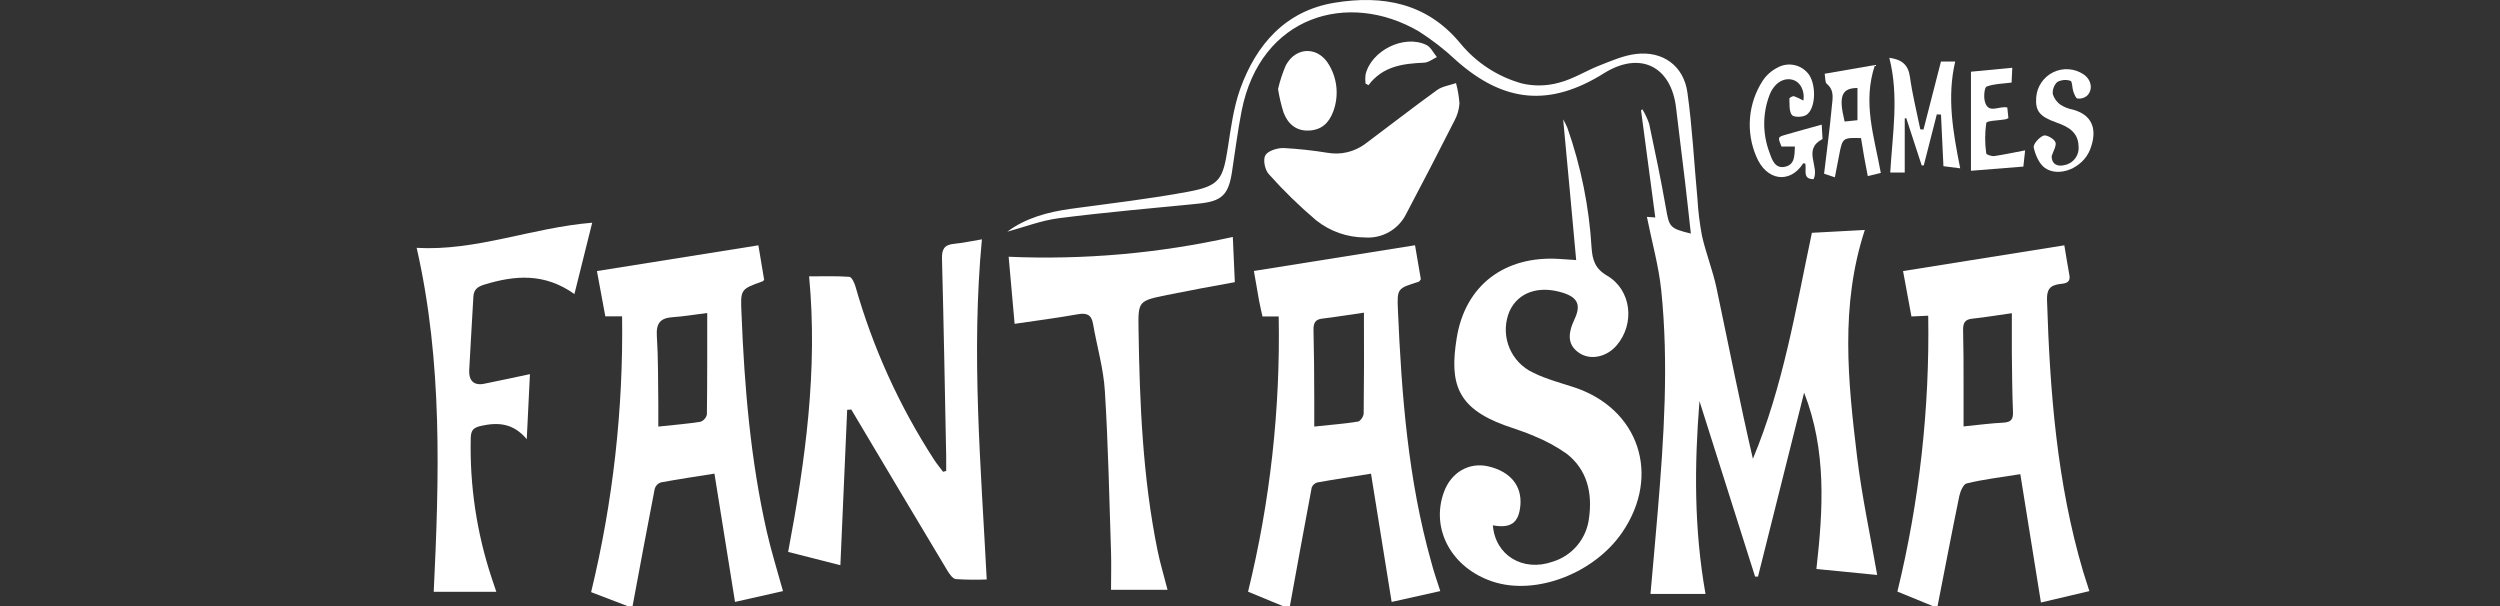 <svg width="198" height="48" viewBox="0 0 198 48" fill="none" xmlns="http://www.w3.org/2000/svg">
<rect x="0" y="0" width="198" height="48" fill="#333333" stroke="none"/>
<path d="M130.435 17.177L131.099 17.223C130.717 14.345 130.346 11.542 129.97 8.737L130.077 8.657C130.299 9.021 130.479 9.408 130.615 9.812C131.086 12.03 131.554 14.252 131.943 16.486C132.202 17.984 132.232 18.087 133.915 18.498C133.759 17.1 133.616 15.736 133.453 14.371C133.224 12.429 132.972 10.49 132.746 8.547C132.361 5.227 129.877 4.022 127.035 5.802C122.765 8.474 119.133 8.152 115.351 4.805C114.432 3.937 113.431 3.159 112.363 2.481C106.798 -0.766 99.826 1.213 98.335 8.79C98.02 10.397 97.82 12.03 97.568 13.651C97.286 15.454 96.751 15.945 94.912 16.128C91.23 16.496 87.541 16.811 83.872 17.28C82.464 17.459 81.1 17.994 79.778 18.349C81.229 17.266 82.989 16.788 84.845 16.533C87.943 16.108 91.057 15.756 94.141 15.178C96.592 14.716 96.858 14.208 97.246 11.695C97.485 10.141 97.694 8.547 98.212 7.077C99.484 3.521 101.815 0.848 105.713 0.214C109.494 -0.404 113.017 0.214 115.673 3.451C116.934 4.979 118.635 6.083 120.544 6.612C121.518 6.839 122.534 6.815 123.496 6.542C124.612 6.253 125.624 5.596 126.71 5.174C127.643 4.809 128.596 4.39 129.572 4.274C131.69 4.019 133.344 5.204 133.643 7.322C134.031 10.095 134.171 12.9 134.433 15.693C134.49 16.695 134.612 17.694 134.798 18.681C135.11 20.065 135.648 21.403 135.944 22.791C136.897 27.29 137.78 31.806 138.829 36.338C141.223 30.614 142.216 24.521 143.501 18.438L147.694 18.213C145.722 24.229 146.366 30.235 147.086 36.218C147.462 39.31 148.122 42.364 148.673 45.538L143.859 45.064C144.397 40.332 144.669 35.667 142.886 31.099C141.667 35.957 140.449 40.813 139.234 45.665H139.002L134.599 31.769C134.19 36.859 134.164 41.913 135.077 47.042H130.718C130.91 44.871 131.113 42.68 131.295 40.492C131.78 34.668 132.172 28.834 131.571 23C131.372 21.071 130.834 19.175 130.435 17.177Z" fill="white"/>
<path d="M118.235 41.607C118.424 43.995 120.619 45.309 122.963 44.489C123.728 44.258 124.408 43.808 124.921 43.195C125.433 42.582 125.756 41.833 125.849 41.04C126.124 39.077 125.732 37.218 124.069 35.926C123.269 35.367 122.408 34.9 121.502 34.535C120.759 34.203 119.962 33.968 119.178 33.685C115.366 32.287 114.809 30.335 115.363 26.819C116.027 22.569 119.205 20.218 123.534 20.51L124.833 20.597C124.5 16.871 124.152 13.229 123.803 9.454C123.926 9.669 124.037 9.891 124.135 10.118C125.215 13.186 125.861 16.39 126.054 19.637C126.124 20.58 126.323 21.274 127.276 21.829C129.209 22.954 129.507 25.62 128.05 27.34C127.253 28.287 125.958 28.552 125.078 27.958C124.198 27.363 124.109 26.54 124.706 25.272C125.228 24.166 124.962 23.562 123.79 23.19C121.881 22.586 120.244 23.143 119.557 24.641C119.202 25.476 119.161 26.412 119.443 27.275C119.724 28.138 120.308 28.87 121.087 29.336C121.586 29.61 122.108 29.838 122.648 30.02C123.312 30.259 123.976 30.448 124.64 30.664C129.806 32.35 131.576 37.636 128.485 42.158C126.26 45.416 121.652 47.179 118.255 46.073C114.975 45.007 113.275 41.896 114.367 38.951C114.941 37.401 116.359 36.581 117.887 36.939C119.643 37.354 120.566 38.5 120.41 40.067C120.277 41.408 119.66 41.866 118.235 41.607Z" fill="white"/>
<path d="M67.096 32.457C66.916 36.534 66.741 40.611 66.558 44.765L62.421 43.712C63.776 36.507 64.785 29.336 64.081 21.888C65.207 21.888 66.236 21.849 67.262 21.925C67.445 21.925 67.67 22.39 67.75 22.679C69.131 27.543 71.233 32.173 73.985 36.414C74.198 36.746 74.457 37.049 74.693 37.367L74.938 37.298C74.938 36.909 74.938 36.517 74.938 36.129C74.835 30.919 74.742 25.71 74.606 20.5C74.586 19.77 74.766 19.392 75.533 19.315C76.243 19.245 76.947 19.093 77.767 18.956C76.91 27.998 77.684 36.866 78.149 45.894C77.333 45.927 76.516 45.917 75.702 45.864C75.456 45.837 75.194 45.459 75.038 45.2C72.49 40.95 69.951 36.694 67.421 32.434L67.096 32.457Z" fill="white"/>
<path d="M80.357 25.647C80.198 23.837 80.045 22.128 79.885 20.335C85.847 20.593 91.816 20.065 97.639 18.764C97.689 19.916 97.742 21.088 97.798 22.347C95.949 22.679 94.183 23.011 92.429 23.363C90.148 23.831 90.135 23.847 90.172 26.108C90.261 31.979 90.504 37.842 91.682 43.62C91.885 44.616 92.19 45.612 92.469 46.711H87.994C87.994 45.715 88.023 44.719 87.994 43.722C87.854 39.466 87.771 35.206 87.505 30.959C87.396 29.18 86.875 27.43 86.569 25.647C86.443 24.91 86.055 24.77 85.374 24.887C83.757 25.175 82.14 25.388 80.357 25.647Z" fill="white"/>
<path d="M33 19.63C37.731 19.896 42.071 18.04 46.902 17.638C46.414 19.587 45.972 21.36 45.494 23.289C43.114 21.596 40.759 21.802 38.342 22.546C37.814 22.708 37.522 22.937 37.492 23.498C37.389 25.447 37.257 27.393 37.16 29.339C37.127 30.096 37.492 30.557 38.319 30.398C39.508 30.166 40.69 29.9 41.971 29.631L41.719 34.784C40.66 33.516 39.458 33.429 38.12 33.725C37.506 33.861 37.293 34.057 37.283 34.701C37.196 38.463 37.758 42.212 38.943 45.784L39.309 46.873H34.351C34.786 37.795 35.065 28.698 33 19.63Z" fill="white"/>
<path d="M108.102 18.807C106.694 18.802 105.33 18.321 104.23 17.442C102.91 16.321 101.669 15.111 100.515 13.82C100.183 13.488 100.013 12.658 100.213 12.303C100.412 11.947 101.162 11.712 101.667 11.725C102.835 11.788 103.999 11.915 105.153 12.103C105.669 12.192 106.198 12.176 106.708 12.055C107.217 11.934 107.697 11.711 108.118 11.399C110.021 9.982 111.89 8.521 113.812 7.133C114.227 6.834 114.808 6.758 115.316 6.582C115.46 7.111 115.552 7.652 115.589 8.199C115.556 8.671 115.423 9.131 115.197 9.547C113.944 12.021 112.67 14.483 111.375 16.931C111.079 17.535 110.609 18.036 110.026 18.371C109.442 18.705 108.772 18.857 108.102 18.807Z" fill="white"/>
<path d="M155.248 13.332L153.92 13.162C153.854 11.768 153.791 10.423 153.727 9.078L153.395 9.058C153.05 10.406 152.706 11.753 152.363 13.099H152.197L150.972 9.347L150.855 9.387V13.667H149.707C149.879 10.642 150.414 7.637 149.634 4.576C150.603 4.712 151.128 5.101 151.267 6.09C151.46 7.485 151.805 8.859 152.087 10.24L152.34 10.264L153.724 4.872H154.853C154.189 7.687 154.67 10.443 155.248 13.332Z" fill="white"/>
<path d="M142.828 7.966C142.954 7.262 142.625 6.465 141.925 6.306C141.224 6.146 140.504 6.598 140.142 7.538C139.587 8.999 139.587 10.612 140.142 12.073C140.344 12.654 140.583 13.401 141.407 13.199C142.167 13.016 142.121 12.292 142.157 11.608H141.091C140.799 10.874 140.792 10.858 141.383 10.682C142.316 10.406 143.259 10.157 144.279 9.872C144.309 10.333 144.329 10.702 144.345 11.011C142.738 11.841 144.133 13.202 143.635 14.191C142.705 14.191 143.113 13.405 142.971 12.946C142.911 12.946 142.821 12.927 142.808 12.946C141.759 14.58 139.896 14.334 139.096 12.389C138.684 11.428 138.514 10.38 138.601 9.338C138.688 8.296 139.029 7.292 139.594 6.412C139.886 5.965 140.29 5.602 140.766 5.36C141.184 5.123 141.675 5.052 142.143 5.16C142.611 5.269 143.021 5.548 143.293 5.944C143.867 6.834 143.791 8.633 143.06 9.105C142.771 9.291 142.064 9.304 141.915 9.105C141.682 8.789 141.742 8.248 141.719 7.8C141.719 7.744 141.991 7.587 142.091 7.621C142.345 7.717 142.591 7.833 142.828 7.966Z" fill="white"/>
<path d="M101.221 7.054C101.369 6.41 101.575 5.781 101.838 5.175C102.645 3.66 104.435 3.66 105.281 5.175C105.601 5.722 105.794 6.334 105.848 6.966C105.902 7.597 105.815 8.233 105.593 8.827C105.261 9.73 104.67 10.301 103.651 10.341C102.632 10.381 101.991 9.79 101.659 8.916C101.467 8.307 101.321 7.685 101.221 7.054Z" fill="white"/>
<path d="M162.49 12.373C162.49 12.977 162.921 13.246 163.575 13.06C163.904 12.982 164.192 12.785 164.385 12.507C164.578 12.23 164.662 11.891 164.621 11.556C164.581 10.45 163.785 10.028 162.872 9.706C161.527 9.228 161.191 8.787 161.268 7.714C161.298 7.293 161.439 6.887 161.676 6.538C161.912 6.188 162.237 5.907 162.616 5.722C162.996 5.537 163.417 5.455 163.839 5.484C164.26 5.513 164.666 5.653 165.016 5.888C165.641 6.303 165.793 7.113 165.285 7.591C165.181 7.675 165.061 7.738 164.932 7.774C164.803 7.811 164.668 7.821 164.535 7.804C164.399 7.781 164.286 7.449 164.203 7.239C164.11 6.954 164.13 6.449 163.987 6.403C163.815 6.345 163.634 6.324 163.453 6.339C163.273 6.355 163.097 6.407 162.938 6.492C162.808 6.616 162.709 6.767 162.647 6.936C162.585 7.104 162.563 7.284 162.583 7.462C162.692 7.813 162.92 8.116 163.227 8.318C163.524 8.499 163.851 8.624 164.193 8.687C165.8 9.135 166.109 10.347 165.541 11.828C164.973 13.309 163.074 14.082 161.958 13.302C161.497 12.97 161.198 12.27 161.072 11.685C161.012 11.42 161.497 10.875 161.849 10.739C162.078 10.649 162.692 10.995 162.792 11.267C162.891 11.539 162.603 12.001 162.49 12.373Z" fill="white"/>
<path d="M160.39 11.908L160.25 13.193L156.1 13.525V5.679L159.374 5.367L159.317 6.539C158.61 6.632 157.933 6.632 157.345 6.855C157.166 6.921 157.103 7.635 157.192 8.003C157.451 9.089 158.318 8.355 158.979 8.515C159.005 8.784 159.035 9.079 159.065 9.361C158.991 9.397 158.914 9.427 158.836 9.451C158.305 9.547 157.355 9.544 157.312 9.747C157.196 10.546 157.196 11.358 157.312 12.157C157.312 12.243 157.74 12.389 157.946 12.36C158.707 12.25 159.473 12.081 160.39 11.908Z" fill="white"/>
<path d="M108.148 6.611C108.123 6.383 108.123 6.153 108.148 5.924C108.583 4.002 111.212 2.697 112.985 3.567C113.317 3.736 113.533 4.194 113.802 4.52C113.47 4.676 113.138 4.951 112.786 4.965C111.126 5.034 109.506 5.24 108.38 6.751L108.148 6.611Z" fill="white"/>
<path d="M164.983 45.261C162.911 38.242 162.35 31.023 162.124 23.755C162.101 22.962 162.327 22.603 163.12 22.497C163.476 22.451 164.013 22.454 163.897 21.8C163.758 21.036 163.635 20.269 163.495 19.429L150.722 21.468C150.968 22.796 151.181 23.931 151.386 25.064L152.715 25.004C152.835 32.361 152.015 39.705 150.274 46.854L153.076 48H153.455C154.026 45.091 154.581 42.183 155.178 39.281C155.258 38.906 155.51 38.328 155.766 38.285C157.14 37.953 158.545 37.79 160.009 37.554C160.557 40.971 161.092 44.288 161.643 47.718L165.478 46.815C165.295 46.217 165.126 45.742 164.983 45.261ZM158.658 33.474C157.662 33.524 156.666 33.656 155.514 33.773C155.514 32.561 155.514 31.498 155.514 30.452C155.514 29.001 155.514 27.55 155.477 26.103C155.477 25.555 155.64 25.299 156.201 25.239C157.197 25.133 158.193 24.967 159.338 24.805C159.338 25.97 159.338 26.969 159.338 27.969C159.355 29.516 159.365 31.06 159.428 32.617C159.455 33.202 159.279 33.441 158.658 33.474Z" fill="white"/>
<path d="M60.721 42.07C59.446 36.425 58.958 30.668 58.729 24.891C58.646 22.919 58.609 22.919 60.389 22.285C60.416 22.285 60.436 22.245 60.522 22.168C60.383 21.322 60.233 20.432 60.064 19.429L47.277 21.468C47.526 22.796 47.739 23.925 47.941 25.054H49.27C49.373 32.409 48.549 39.748 46.816 46.898L49.698 48H50.1C50.677 44.902 51.252 41.804 51.856 38.703C51.89 38.589 51.951 38.485 52.032 38.399C52.114 38.313 52.215 38.248 52.328 38.209C53.715 37.953 55.113 37.744 56.584 37.511C57.132 40.931 57.663 44.245 58.214 47.671L62.013 46.815C61.554 45.154 61.073 43.63 60.721 42.07ZM55.986 32.823C55.958 32.955 55.896 33.078 55.807 33.179C55.719 33.281 55.605 33.358 55.478 33.404C54.429 33.57 53.364 33.653 52.138 33.786C52.138 33.105 52.138 32.551 52.138 31.996C52.112 30.2 52.138 28.4 52.022 26.611C51.956 25.595 52.308 25.183 53.281 25.12C54.094 25.067 54.897 24.931 56.013 24.788C56.01 27.604 56.02 30.213 55.986 32.823Z" fill="white"/>
<path d="M113.349 44.489C111.519 37.968 111.005 31.278 110.716 24.567C110.64 22.844 110.669 22.844 112.353 22.316C112.403 22.316 112.439 22.227 112.532 22.124C112.386 21.287 112.237 20.404 112.071 19.424L99.308 21.46C99.463 22.356 99.586 23.096 99.722 23.834C99.796 24.232 99.895 24.627 99.988 25.062H101.273C101.41 32.403 100.595 39.732 98.846 46.863L101.588 47.995H102.16C102.731 44.867 103.295 41.74 103.886 38.619C103.922 38.521 103.981 38.433 104.058 38.362C104.135 38.291 104.227 38.239 104.328 38.21C105.716 37.961 107.113 37.752 108.584 37.516C109.135 40.933 109.667 44.253 110.218 47.673L114.069 46.813C113.81 45.996 113.545 45.256 113.349 44.489ZM108.003 32.745C108.003 32.971 107.738 33.363 107.552 33.389C106.466 33.562 105.37 33.648 104.089 33.784C104.089 32.961 104.089 32.28 104.089 31.6C104.089 29.77 104.072 27.947 104.029 26.108C104.029 25.57 104.172 25.294 104.736 25.232C105.732 25.115 106.728 24.949 108.023 24.763C108.036 27.579 108.036 30.162 108.003 32.745Z" fill="white"/>
<path d="M148.499 5.15L144.514 5.841C144.574 6.173 144.534 6.505 144.68 6.641C145.311 7.152 145.135 7.836 145.079 8.447C144.919 10.197 144.684 11.94 144.468 13.76L145.321 14.042C145.447 13.378 145.56 12.8 145.673 12.222C145.925 10.924 145.959 10.894 147.393 10.938C147.469 11.412 147.549 11.907 147.635 12.398C147.722 12.89 147.818 13.368 147.927 13.946L148.96 13.697C148.442 10.821 147.493 8.109 148.499 5.15ZM147.111 9.52L146.095 9.626C145.603 7.634 145.842 6.97 147.111 6.97V9.52Z" fill="white"/>
</svg>
